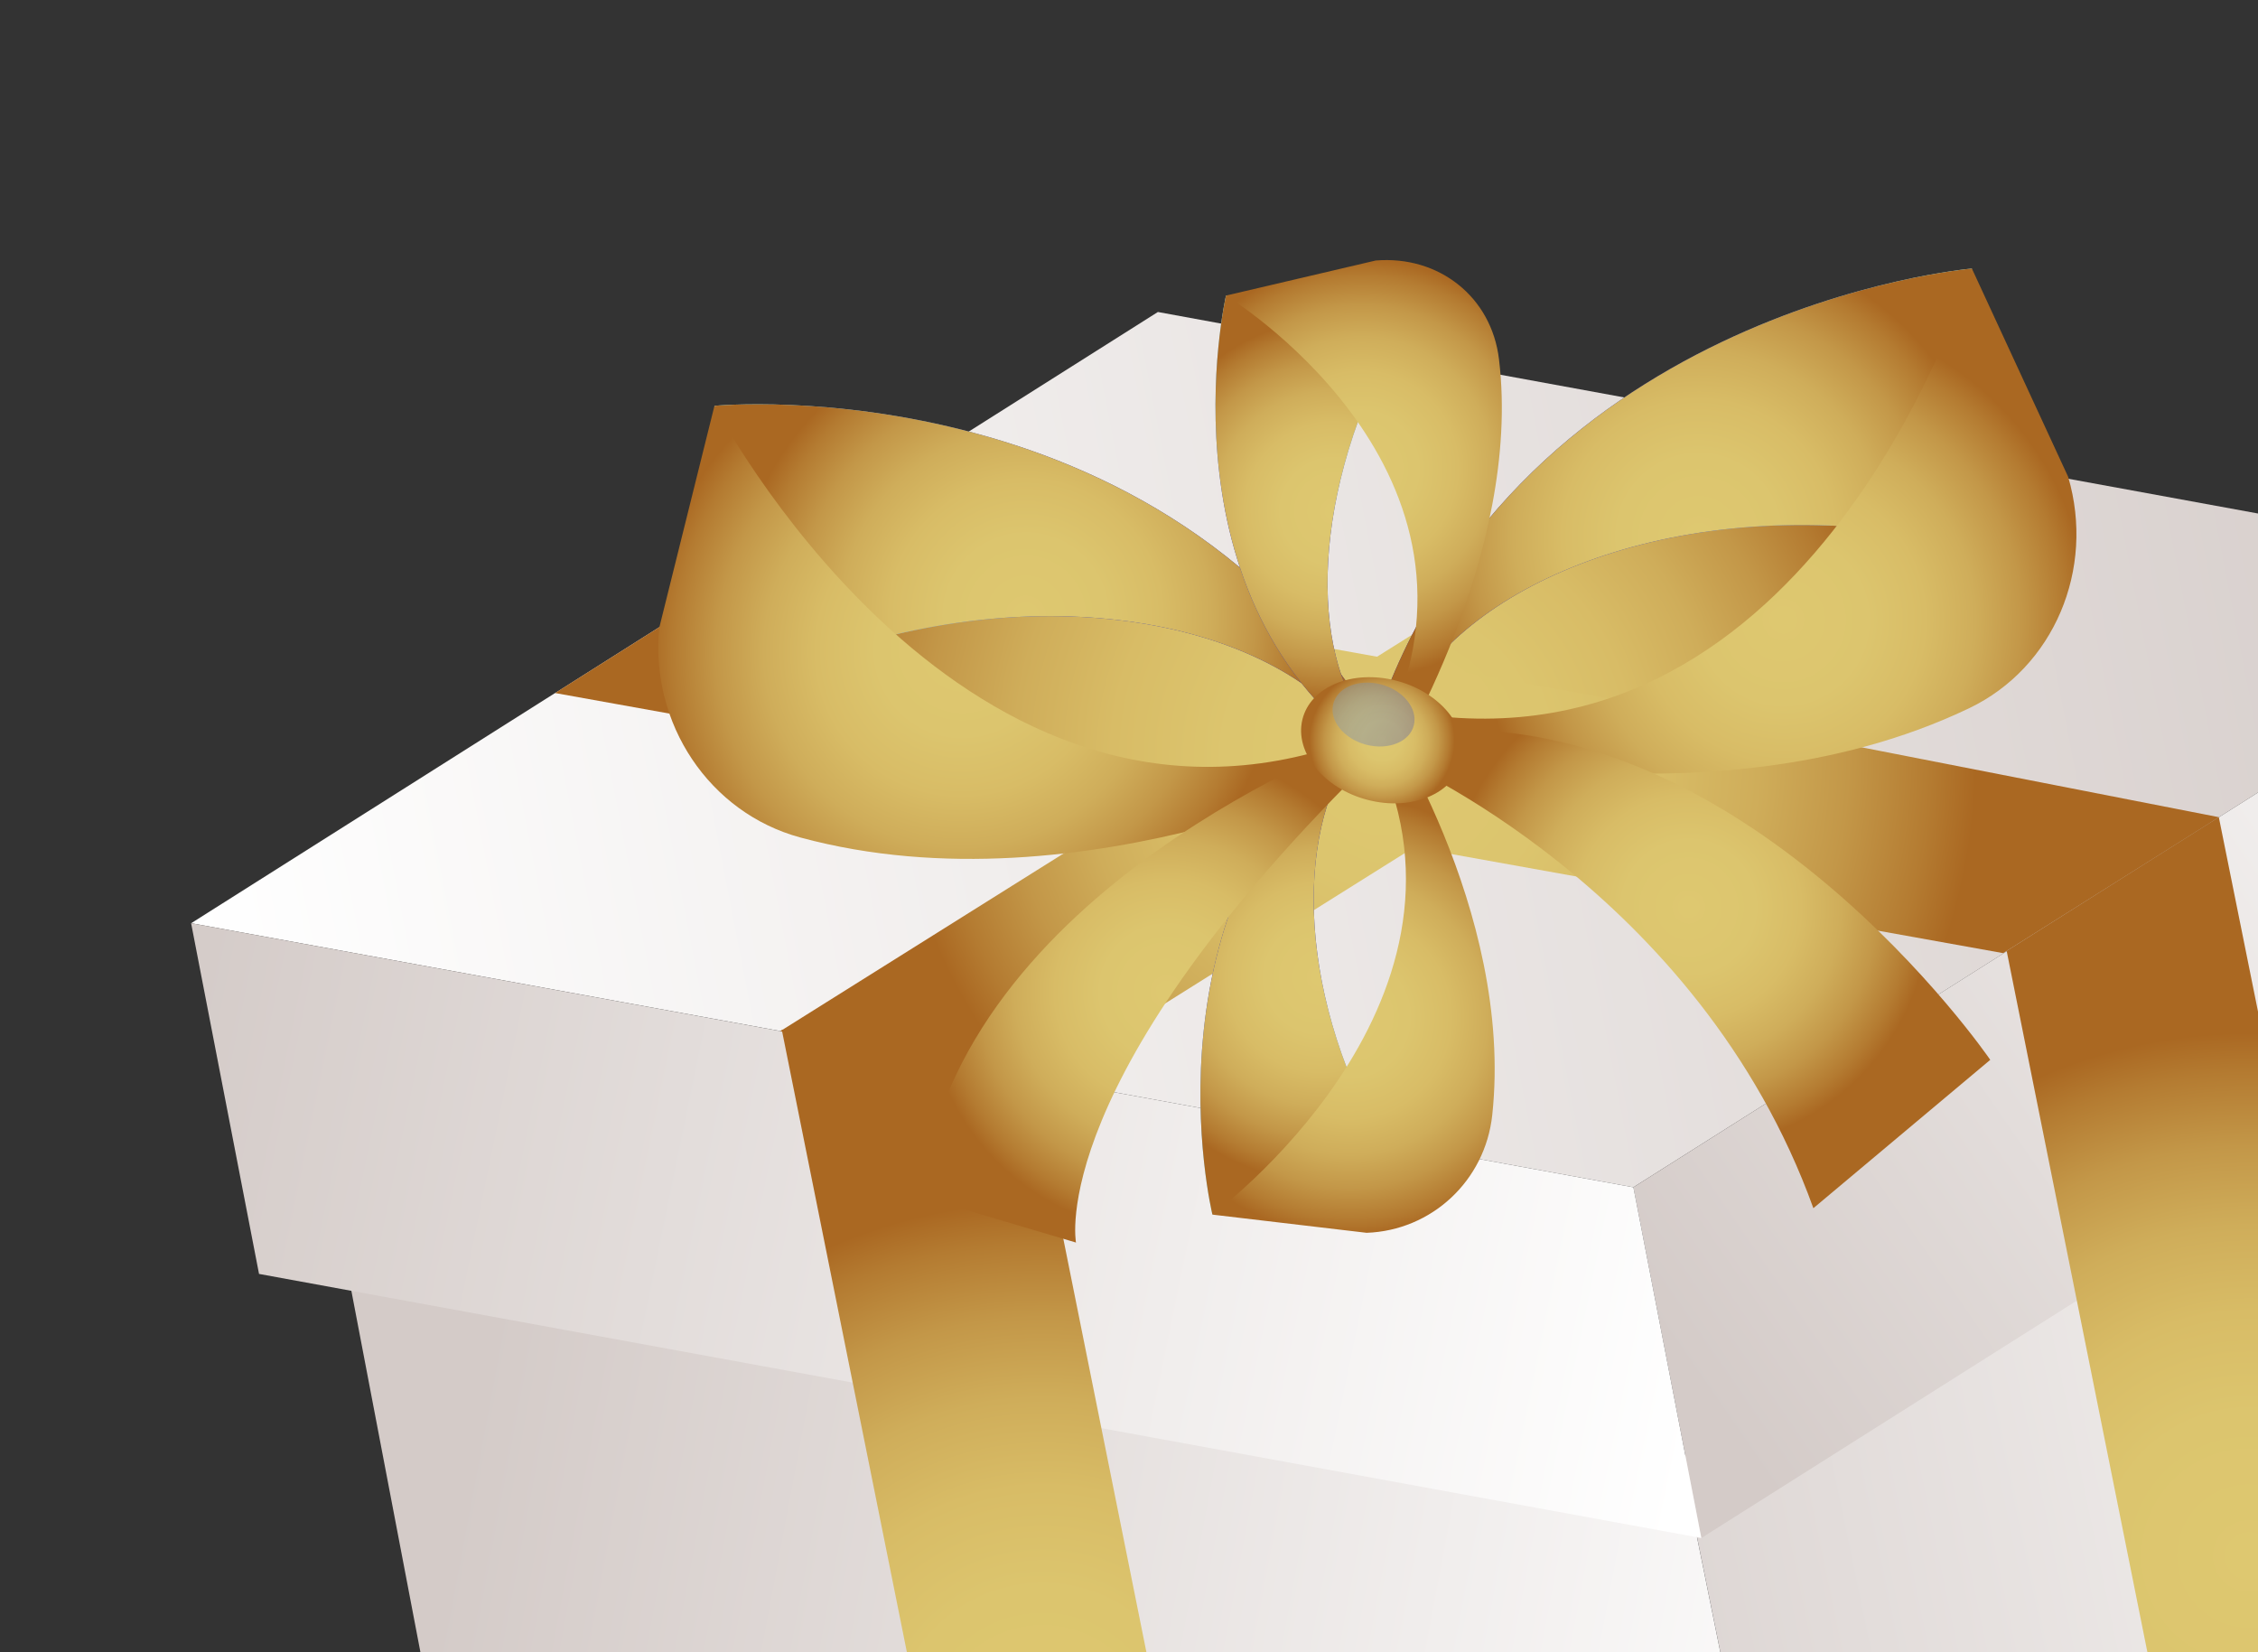 <?xml version="1.0" encoding="UTF-8"?> <svg xmlns="http://www.w3.org/2000/svg" width="123" height="90" viewBox="0 0 123 90" fill="none"><rect x="0" y="0" width="123" height="90" fill="#333333" stroke="none"/><mask id="mask0_896_633" style="mask-type:luminance" maskUnits="userSpaceOnUse" x="0" y="0" width="161" height="100"><path d="M0 99.253L160.086 99.253V9.91821e-05L0 9.91821e-05V99.253Z" fill="white"></path></mask><g mask="url(#mask0_896_633)"><path d="M140.714 47.79L152.662 106.728L103.526 138.414L91.581 79.472L140.714 47.79Z" fill="url(#paint0_linear_896_633)"></path><path d="M91.533 79.253L103.526 138.414L29.701 125.577L18.413 66.508L45.969 71.312L59.362 73.644L91.533 79.253Z" fill="url(#paint1_linear_896_633)"></path><path d="M141.639 31.386L121.493 44.122L120.253 44.906L88.975 64.672L50.415 57.613L42.512 56.164L10.414 50.288L30.234 37.752L30.24 37.751L42.578 29.949L42.585 29.947L63.073 16.995L95.482 22.932L109.847 25.562L141.639 31.386Z" fill="url(#paint2_linear_896_633)"></path><path d="M141.639 31.387L145.338 50.492L125.192 63.227L112.822 71.042L92.677 83.778L88.974 64.672L109.122 51.937L121.493 44.122L141.639 31.387Z" fill="url(#paint3_linear_896_633)"></path><path d="M10.41 50.288L14.11 69.392L92.677 83.778L88.976 64.673L10.41 50.288Z" fill="url(#paint4_linear_896_633)"></path><path d="M56.103 58.427L71.044 132.765L57.524 130.417L42.584 56.079L56.103 58.427Z" fill="url(#paint5_radial_896_633)"></path><path d="M109.847 25.562L89.441 38.368L77.024 46.156L56.887 58.788L50.416 57.613L42.496 56.173L42.512 56.164L62.597 43.567L75.012 35.772L95.483 22.932L109.847 25.562Z" fill="url(#paint6_radial_896_633)"></path><path d="M30.234 37.752L30.24 37.751L62.597 43.567L77.024 46.156L109.118 51.919L120.253 44.906L120.866 44.513L89.441 38.368L75.012 35.772L42.585 29.947L42.578 29.949L30.234 37.752Z" fill="url(#paint7_radial_896_633)"></path><path d="M38.918 22.105C38.918 22.105 64.35 19.648 75.975 41.345C75.975 41.345 76.538 43.439 73.835 39.932C69.168 33.875 56.817 31.241 43.843 36.047L38.918 22.105Z" fill="url(#paint8_linear_896_633)"></path><path d="M38.918 22.105C38.918 22.105 64.35 19.648 75.975 41.345C75.975 41.345 76.538 43.439 73.835 39.932C69.168 33.875 56.817 31.241 43.843 36.047L38.918 22.105Z" fill="url(#paint9_radial_896_633)"></path><path d="M75.975 41.345C75.975 41.345 59.097 49.814 43.599 45.62C38.633 44.276 35.407 39.409 35.909 34.202L38.918 22.106C38.918 22.106 51.901 47.079 72.422 40.743C74.31 40.161 74.372 41.601 75.975 41.345Z" fill="url(#paint10_radial_896_633)"></path><path d="M107.415 14.629C107.415 14.629 81.955 16.794 74.632 40.211C74.632 40.211 74.476 42.37 76.468 38.437C79.907 31.644 91.55 26.828 105.21 29.218L107.415 14.629Z" fill="url(#paint11_linear_896_633)"></path><path d="M107.415 14.629C107.415 14.629 81.955 16.794 74.632 40.211C74.632 40.211 74.476 42.37 76.468 38.437C79.907 31.644 91.55 26.828 105.21 29.218L107.415 14.629Z" fill="url(#paint12_radial_896_633)"></path><path d="M74.632 40.211C74.632 40.211 92.821 45.492 107.259 38.581C111.886 36.367 114.137 31.003 112.659 25.974L107.415 14.629C107.415 14.629 99.377 41.511 78.009 38.978C76.042 38.742 76.255 40.173 74.632 40.211Z" fill="url(#paint13_radial_896_633)"></path><path d="M66.044 66.162C66.044 66.162 61.77 48.643 75.079 38.539C75.079 38.539 76.421 37.954 74.356 40.163C70.787 43.973 70.303 52.836 74.86 61.447L66.044 66.162Z" fill="url(#paint14_linear_896_633)"></path><path d="M66.044 66.162C66.044 66.162 61.77 48.643 75.079 38.539C75.079 38.539 76.421 37.954 74.356 40.163C70.787 43.973 70.303 52.836 74.86 61.447L66.044 66.162Z" fill="url(#paint15_radial_896_633)"></path><path d="M75.08 38.539C75.08 38.539 82.49 49.541 81.287 60.738C80.901 64.325 77.981 67.025 74.445 67.153L66.044 66.162C66.044 66.162 81.404 54.814 75.043 41.075C74.458 39.81 75.416 39.634 75.08 38.539Z" fill="url(#paint16_radial_896_633)"></path><path d="M66.784 16.101C66.784 16.101 62.8 33.426 75.839 41.614C75.839 41.614 77.151 42.023 75.12 40.138C71.613 36.883 71.055 28.423 75.401 19.625L66.784 16.101Z" fill="url(#paint17_linear_896_633)"></path><path d="M66.784 16.101C66.784 16.101 62.8 33.426 75.839 41.614C75.839 41.614 77.151 42.023 75.12 40.138C71.613 36.883 71.055 28.423 75.401 19.625L66.784 16.101Z" fill="url(#paint18_radial_896_633)"></path><path d="M75.839 41.614C75.839 41.614 82.935 30.196 81.655 19.572C81.249 16.17 78.381 13.909 74.941 14.19L66.784 16.1C66.784 16.1 81.828 25.253 75.78 39.181C75.222 40.464 76.155 40.523 75.839 41.614Z" fill="url(#paint19_radial_896_633)"></path><path d="M75.975 41.345C75.975 41.345 92.515 48.419 98.78 65.812L108.415 57.731C108.415 57.731 94.814 37.83 76.802 39.903L75.975 41.345Z" fill="url(#paint20_radial_896_633)"></path><path d="M74.356 40.163C74.356 40.163 52.093 48.382 50.148 65.172L58.612 67.683C58.612 67.683 56.889 58.794 75.043 41.075L74.356 40.163Z" fill="url(#paint21_radial_896_633)"></path><path d="M76.066 37.079C78.46 37.7 80.053 39.659 79.621 41.452C79.187 43.242 76.897 44.192 74.5 43.57C72.105 42.948 70.512 40.989 70.945 39.196C71.377 37.404 73.669 36.456 76.066 37.079Z" fill="url(#paint22_radial_896_633)"></path><path opacity="0.3" d="M75.218 37.279C76.431 37.592 77.237 38.584 77.019 39.494C76.801 40.403 75.638 40.881 74.424 40.566C73.209 40.25 72.405 39.26 72.624 38.352C72.843 37.443 74.004 36.963 75.218 37.279Z" fill="url(#paint23_linear_896_633)"></path><path d="M124.035 125.177L112.196 66.186L109.309 51.8L120.866 44.513L123.733 58.738L135.577 117.75L124.035 125.177Z" fill="url(#paint24_radial_896_633)"></path></g><defs><linearGradient id="paint0_linear_896_633" x1="155.724" y1="86.136" x2="76.209" y2="102.619" gradientUnits="userSpaceOnUse"><stop stop-color="white"></stop><stop offset="0.992" stop-color="#D4CBC8"></stop></linearGradient><linearGradient id="paint1_linear_896_633" x1="101.366" y1="110.093" x2="21.765" y2="95.162" gradientUnits="userSpaceOnUse"><stop stop-color="white"></stop><stop offset="0.992" stop-color="#D4CBC8"></stop></linearGradient><linearGradient id="paint2_linear_896_633" x1="11.02" y1="53.42" x2="141.031" y2="28.247" gradientUnits="userSpaceOnUse"><stop stop-color="white"></stop><stop offset="0.992" stop-color="#D4CBC8"></stop></linearGradient><linearGradient id="paint3_linear_896_633" x1="145.98" y1="37.67" x2="91.55" y2="75.272" gradientUnits="userSpaceOnUse"><stop stop-color="white"></stop><stop offset="0.992" stop-color="#D4CBC8"></stop></linearGradient><linearGradient id="paint4_linear_896_633" x1="92.717" y1="75.501" x2="7.617" y2="57.997" gradientUnits="userSpaceOnUse"><stop stop-color="white"></stop><stop offset="0.992" stop-color="#D4CBC8"></stop></linearGradient><radialGradient id="paint5_radial_896_633" cx="0" cy="0" r="1" gradientUnits="userSpaceOnUse" gradientTransform="translate(56.813 94.422) rotate(-11.467) scale(28.934 28.934)"><stop stop-color="#DEC870"></stop><stop offset="0.274" stop-color="#DCC56E"></stop><stop offset="0.465" stop-color="#D8BC66"></stop><stop offset="0.631" stop-color="#CFAD5A"></stop><stop offset="0.783" stop-color="#C39748"></stop><stop offset="0.923" stop-color="#B47B31"></stop><stop offset="1" stop-color="#AA6822"></stop></radialGradient><radialGradient id="paint6_radial_896_633" cx="0" cy="0" r="1" gradientUnits="userSpaceOnUse" gradientTransform="translate(76.171 40.862) rotate(-10.958) scale(27.277 27.277)"><stop stop-color="#DEC870"></stop><stop offset="0.274" stop-color="#DCC56E"></stop><stop offset="0.465" stop-color="#D8BC66"></stop><stop offset="0.631" stop-color="#CFAD5A"></stop><stop offset="0.783" stop-color="#C39748"></stop><stop offset="0.923" stop-color="#B47B31"></stop><stop offset="1" stop-color="#AA6822"></stop></radialGradient><radialGradient id="paint7_radial_896_633" cx="0" cy="0" r="1" gradientUnits="userSpaceOnUse" gradientTransform="translate(75.55 41.133) rotate(-44.068) scale(32.132)"><stop stop-color="#DEC870"></stop><stop offset="0.274" stop-color="#DCC56E"></stop><stop offset="0.465" stop-color="#D8BC66"></stop><stop offset="0.631" stop-color="#CFAD5A"></stop><stop offset="0.783" stop-color="#C39748"></stop><stop offset="0.923" stop-color="#B47B31"></stop><stop offset="1" stop-color="#AA6822"></stop></radialGradient><linearGradient id="paint8_linear_896_633" x1="41.422" y1="34.316" x2="57.913" y2="31.962" gradientUnits="userSpaceOnUse"><stop stop-color="#9CF1FE"></stop><stop offset="0.14" stop-color="#91DDF5"></stop><stop offset="0.426" stop-color="#73AADF"></stop><stop offset="0.829" stop-color="#4558BC"></stop><stop offset="0.992" stop-color="#3135AD"></stop></linearGradient><radialGradient id="paint9_radial_896_633" cx="0" cy="0" r="1" gradientUnits="userSpaceOnUse" gradientTransform="translate(55.874 33.53) rotate(-44.068) scale(15.94)"><stop stop-color="#DEC870"></stop><stop offset="0.274" stop-color="#DCC56E"></stop><stop offset="0.465" stop-color="#D8BC66"></stop><stop offset="0.631" stop-color="#CFAD5A"></stop><stop offset="0.783" stop-color="#C39748"></stop><stop offset="0.923" stop-color="#B47B31"></stop><stop offset="1" stop-color="#AA6822"></stop></radialGradient><radialGradient id="paint10_radial_896_633" cx="0" cy="0" r="1" gradientUnits="userSpaceOnUse" gradientTransform="translate(52.477 35.309) rotate(-35.795) scale(17.285 17.065)"><stop stop-color="#DEC870"></stop><stop offset="0.274" stop-color="#DCC56E"></stop><stop offset="0.465" stop-color="#D8BC66"></stop><stop offset="0.631" stop-color="#CFAD5A"></stop><stop offset="0.783" stop-color="#C39748"></stop><stop offset="0.923" stop-color="#B47B31"></stop><stop offset="1" stop-color="#AA6822"></stop></radialGradient><linearGradient id="paint11_linear_896_633" x1="107.207" y1="27.009" x2="90.61" y2="27.738" gradientUnits="userSpaceOnUse"><stop stop-color="#9CF1FE"></stop><stop offset="0.14" stop-color="#91DDF5"></stop><stop offset="0.426" stop-color="#73AADF"></stop><stop offset="0.829" stop-color="#4558BC"></stop><stop offset="0.992" stop-color="#3135AD"></stop></linearGradient><radialGradient id="paint12_radial_896_633" cx="0" cy="0" r="1" gradientUnits="userSpaceOnUse" gradientTransform="translate(92.539 29.207) rotate(-44.068) scale(15.993)"><stop stop-color="#DEC870"></stop><stop offset="0.274" stop-color="#DCC56E"></stop><stop offset="0.465" stop-color="#D8BC66"></stop><stop offset="0.631" stop-color="#CFAD5A"></stop><stop offset="0.783" stop-color="#C39748"></stop><stop offset="0.923" stop-color="#B47B31"></stop><stop offset="1" stop-color="#AA6822"></stop></radialGradient><radialGradient id="paint13_radial_896_633" cx="0" cy="0" r="1" gradientUnits="userSpaceOnUse" gradientTransform="translate(97.153 33.751) rotate(-44.068) scale(16.566)"><stop stop-color="#DEC870"></stop><stop offset="0.274" stop-color="#DCC56E"></stop><stop offset="0.465" stop-color="#D8BC66"></stop><stop offset="0.631" stop-color="#CFAD5A"></stop><stop offset="0.783" stop-color="#C39748"></stop><stop offset="0.923" stop-color="#B47B31"></stop><stop offset="1" stop-color="#AA6822"></stop></radialGradient><linearGradient id="paint14_linear_896_633" x1="73.965" y1="63.298" x2="70.671" y2="52.003" gradientUnits="userSpaceOnUse"><stop stop-color="#9CF1FE"></stop><stop offset="0.14" stop-color="#91DDF5"></stop><stop offset="0.426" stop-color="#73AADF"></stop><stop offset="0.829" stop-color="#4558BC"></stop><stop offset="0.992" stop-color="#3135AD"></stop></linearGradient><radialGradient id="paint15_radial_896_633" cx="0" cy="0" r="1" gradientUnits="userSpaceOnUse" gradientTransform="translate(71.93 53.239) rotate(-142.202) scale(11.066)"><stop stop-color="#DEC870"></stop><stop offset="0.274" stop-color="#DCC56E"></stop><stop offset="0.465" stop-color="#D8BC66"></stop><stop offset="0.631" stop-color="#CFAD5A"></stop><stop offset="0.783" stop-color="#C39748"></stop><stop offset="0.923" stop-color="#B47B31"></stop><stop offset="1" stop-color="#AA6822"></stop></radialGradient><radialGradient id="paint16_radial_896_633" cx="0" cy="0" r="1" gradientUnits="userSpaceOnUse" gradientTransform="translate(73.462 55.361) rotate(-133.933) scale(12.038 11.886)"><stop stop-color="#DEC870"></stop><stop offset="0.274" stop-color="#DCC56E"></stop><stop offset="0.465" stop-color="#D8BC66"></stop><stop offset="0.631" stop-color="#CFAD5A"></stop><stop offset="0.783" stop-color="#C39748"></stop><stop offset="0.923" stop-color="#B47B31"></stop><stop offset="1" stop-color="#AA6822"></stop></radialGradient><linearGradient id="paint17_linear_896_633" x1="73.9" y1="18.219" x2="71.438" y2="29.18" gradientUnits="userSpaceOnUse"><stop stop-color="#9CF1FE"></stop><stop offset="0.14" stop-color="#91DDF5"></stop><stop offset="0.426" stop-color="#73AADF"></stop><stop offset="0.829" stop-color="#4558BC"></stop><stop offset="0.992" stop-color="#3135AD"></stop></linearGradient><radialGradient id="paint18_radial_896_633" cx="0" cy="0" r="1" gradientUnits="userSpaceOnUse" gradientTransform="translate(72.635 27.855) rotate(138.6) scale(10.428)"><stop stop-color="#DEC870"></stop><stop offset="0.274" stop-color="#DCC56E"></stop><stop offset="0.465" stop-color="#D8BC66"></stop><stop offset="0.631" stop-color="#CFAD5A"></stop><stop offset="0.783" stop-color="#C39748"></stop><stop offset="0.923" stop-color="#B47B31"></stop><stop offset="1" stop-color="#AA6822"></stop></radialGradient><radialGradient id="paint19_radial_896_633" cx="0" cy="0" r="1" gradientUnits="userSpaceOnUse" gradientTransform="translate(74.11 25.561) rotate(130.33) scale(11.495 11.348)"><stop stop-color="#DEC870"></stop><stop offset="0.274" stop-color="#DCC56E"></stop><stop offset="0.465" stop-color="#D8BC66"></stop><stop offset="0.631" stop-color="#CFAD5A"></stop><stop offset="0.783" stop-color="#C39748"></stop><stop offset="0.923" stop-color="#B47B31"></stop><stop offset="1" stop-color="#AA6822"></stop></radialGradient><radialGradient id="paint20_radial_896_633" cx="0" cy="0" r="1" gradientUnits="userSpaceOnUse" gradientTransform="translate(91.999 49.407) rotate(-44.068) scale(13.142)"><stop stop-color="#DEC870"></stop><stop offset="0.274" stop-color="#DCC56E"></stop><stop offset="0.465" stop-color="#D8BC66"></stop><stop offset="0.631" stop-color="#CFAD5A"></stop><stop offset="0.783" stop-color="#C39748"></stop><stop offset="0.923" stop-color="#B47B31"></stop><stop offset="1" stop-color="#AA6822"></stop></radialGradient><radialGradient id="paint21_radial_896_633" cx="0" cy="0" r="1" gradientUnits="userSpaceOnUse" gradientTransform="translate(63.556 54.015) rotate(-44.068) scale(13.101)"><stop stop-color="#DEC870"></stop><stop offset="0.274" stop-color="#DCC56E"></stop><stop offset="0.465" stop-color="#D8BC66"></stop><stop offset="0.631" stop-color="#CFAD5A"></stop><stop offset="0.783" stop-color="#C39748"></stop><stop offset="0.923" stop-color="#B47B31"></stop><stop offset="1" stop-color="#AA6822"></stop></radialGradient><radialGradient id="paint22_radial_896_633" cx="0" cy="0" r="1" gradientUnits="userSpaceOnUse" gradientTransform="translate(75.282 40.324) rotate(143.343) scale(3.952 3.952)"><stop stop-color="#DEC870"></stop><stop offset="0.274" stop-color="#DCC56E"></stop><stop offset="0.465" stop-color="#D8BC66"></stop><stop offset="0.631" stop-color="#CFAD5A"></stop><stop offset="0.783" stop-color="#C39748"></stop><stop offset="0.923" stop-color="#B47B31"></stop><stop offset="1" stop-color="#AA6822"></stop></radialGradient><linearGradient id="paint23_linear_896_633" x1="69.472" y1="35.441" x2="77.681" y2="40.783" gradientUnits="userSpaceOnUse"><stop stop-color="#9CF1FE"></stop><stop offset="0.14" stop-color="#91DDF5"></stop><stop offset="0.426" stop-color="#73AADF"></stop><stop offset="0.829" stop-color="#4558BC"></stop><stop offset="0.992" stop-color="#3135AD"></stop></linearGradient><radialGradient id="paint24_radial_896_633" cx="0" cy="0" r="1" gradientUnits="userSpaceOnUse" gradientTransform="translate(122.457 84.844) rotate(-10.999) scale(28.593 28.593)"><stop stop-color="#DEC870"></stop><stop offset="0.274" stop-color="#DCC56E"></stop><stop offset="0.465" stop-color="#D8BC66"></stop><stop offset="0.631" stop-color="#CFAD5A"></stop><stop offset="0.783" stop-color="#C39748"></stop><stop offset="0.923" stop-color="#B47B31"></stop><stop offset="1" stop-color="#AA6822"></stop></radialGradient></defs></svg> 